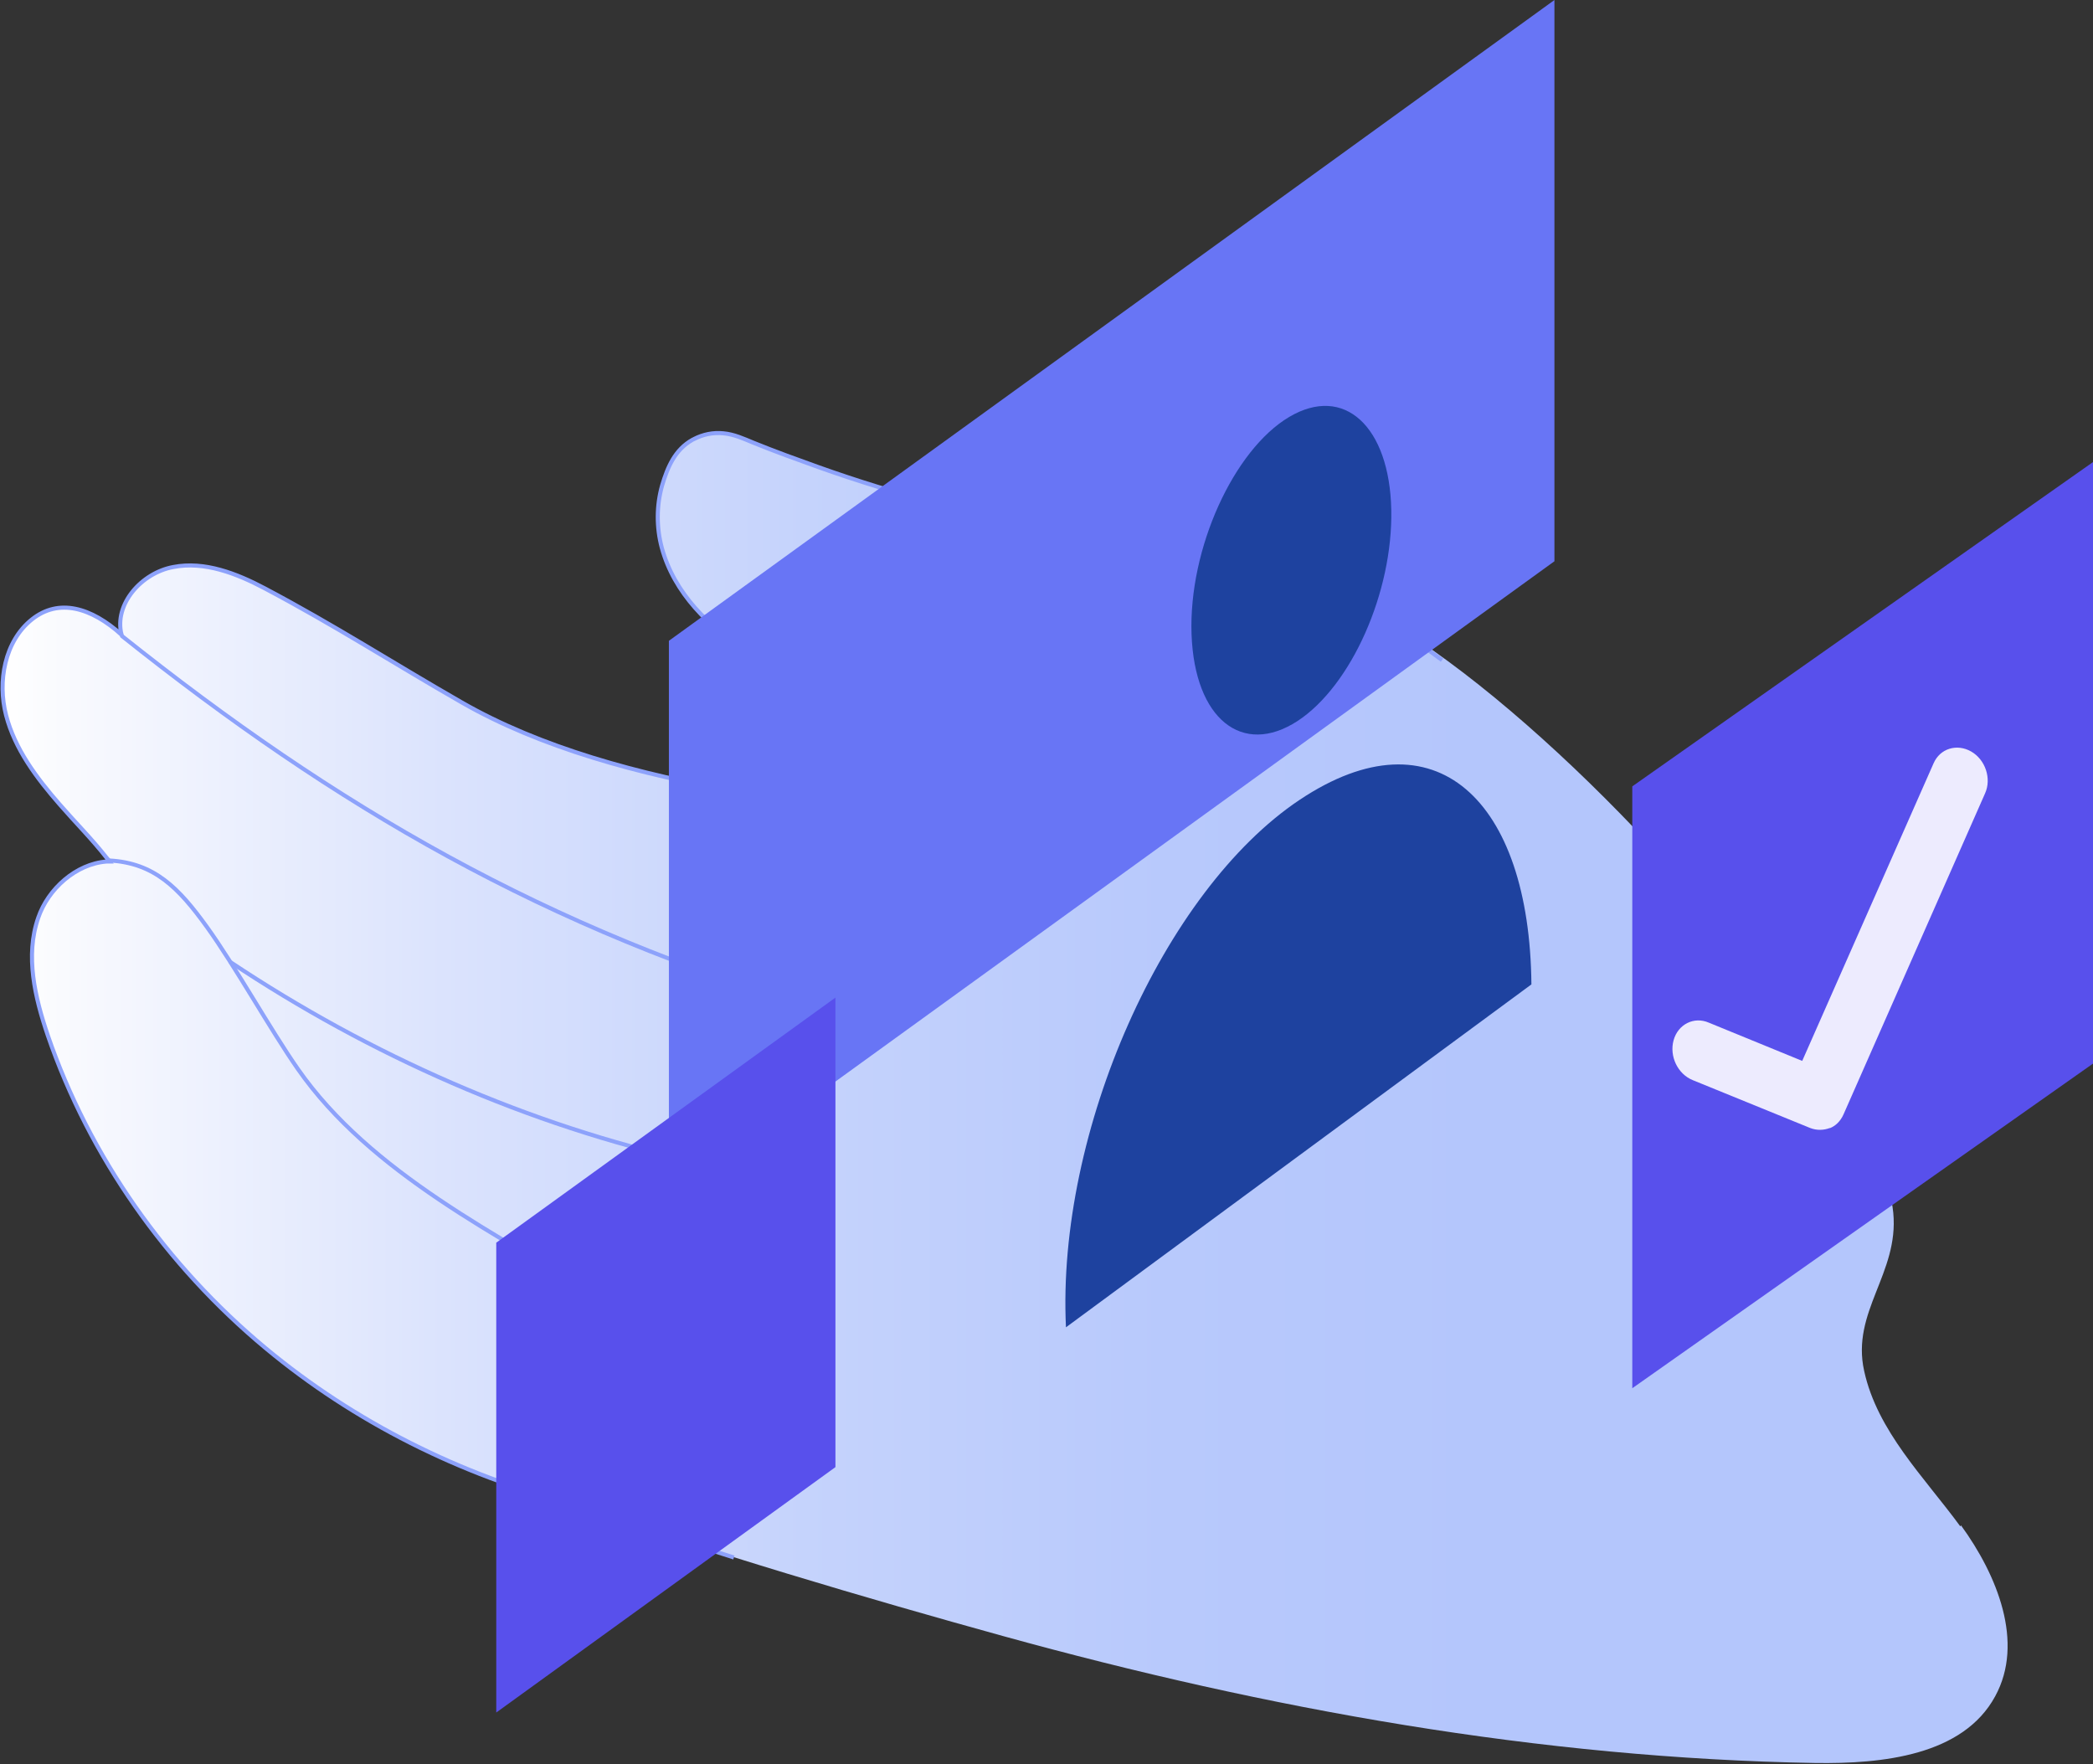 <?xml version="1.0" encoding="UTF-8"?>
<svg id="Layer_2" data-name="Layer 2" xmlns="http://www.w3.org/2000/svg" xmlns:xlink="http://www.w3.org/1999/xlink" viewBox="0 0 61.83 52.12">
  <rect x="0" y="0" width="61.83" height="52.12" fill="#333333" stroke="none"/>
  <defs>
    <style>
      .cls-1 {
        fill: #5850ec;
      }

      .cls-2 {
        fill: url(#linear-gradient);
      }

      .cls-3 {
        fill: #edebfe;
      }

      .cls-4 {
        fill: none;
        stroke: #8da2fb;
        stroke-miterlimit: 10;
        stroke-width: .12px;
      }

      .cls-5 {
        fill: #1e429f;
      }

      .cls-6 {
        fill: #6875f5;
      }
    </style>
    <linearGradient id="linear-gradient" x1=".06" y1="32.46" x2="59.29" y2="32.46" gradientUnits="userSpaceOnUse">
      <stop offset="0" stop-color="#fff"/>
      <stop offset=".03" stop-color="#f9fafe"/>
      <stop offset=".22" stop-color="#dbe3fd"/>
      <stop offset=".4" stop-color="#c5d3fc"/>
      <stop offset=".58" stop-color="#b8c9fc"/>
      <stop offset=".74" stop-color="#b4c6fc"/>
    </linearGradient>
  </defs>
  <g id="Layer_1-2" data-name="Layer 1">
    <g>
      <g>
        <g>
          <path class="cls-2" d="M57.91,45.09c-1.07-1.46-2.45-2.81-2.84-4.59-.39-1.75,1.03-2.88.86-4.67-.18-1.88-2-4.23-3.06-5.79-3.11-4.58-9.39-10.86-13.5-12.52-2.57-1.04-5.37-1.32-8.09-1.83-1.21-.22-2.4-.5-3.59-.81-1.18-.31-2.35-.67-3.5-1.08-.64-.23-1.28-.46-1.92-.72-.29-.12-.57-.25-.89-.28-.3-.03-.6.03-.87.17-.01,0-.03.02-.04.02-.52.29-.74.81-.9,1.35-.17.6-.17,1.24-.01,1.84.36,1.33,1.4,2.38,2.59,3.08,1.19.7,2.52,1.1,3.82,1.53,2.11.71,4.26,1.61,5.83,3.13-.42.13-.67.24-1.08.24-5.3-.12-12.47-.77-17.07-3.41-2.04-1.17-3.74-2.27-5.82-3.37-.83-.44-1.78-.81-2.7-.63-.93.17-1.76,1.09-1.53,2-.89-.8-1.85-1.09-2.65-.45s-1.02,1.83-.76,2.83c.26,1,.9,1.85,1.58,2.63.46.53.96,1.03,1.39,1.58.03.03.06.07.09.11-.03,0-.06,0-.09,0-.91.07-1.73.81-2.02,1.66-.39,1.12-.1,2.35.28,3.47,1.23,3.59,3.51,6.81,6.43,9.24,2.63,2.19,5.76,3.75,9.07,4.61,0,0,.02,0,.02,0,3.82,1.36,8.78,2.82,12.69,3.9,7.82,2.16,15.87,3.61,23.99,3.75,1.99.03,4.37-.22,5.32-1.97.87-1.59.06-3.58-1.01-5.05Z"/>
          <path class="cls-4" d="M42.6,19.5c-.99-.73-2.09-1.52-3.24-1.98-2.57-1.04-5.37-1.32-8.09-1.83-1.21-.22-2.4-.5-3.59-.81-1.18-.31-2.35-.67-3.5-1.08-.64-.23-1.28-.46-1.92-.72-.29-.12-.57-.25-.89-.28-.3-.03-.6.03-.87.17-.01,0-.03.02-.04.02-.52.29-.74.81-.9,1.35-.17.6-.17,1.24-.01,1.84.36,1.33,1.4,2.38,2.59,3.08,1.19.7,2.52,1.1,3.82,1.53,2.11.71,4.26,1.61,5.83,3.13-.42.13-.67.24-1.08.24-5.3-.12-12.47-.77-17.07-3.41-2.04-1.17-3.74-2.27-5.82-3.37-.83-.44-1.78-.81-2.7-.63-.93.17-1.76,1.09-1.53,2-.89-.8-1.85-1.09-2.65-.45s-1.02,1.83-.76,2.83c.26,1,.9,1.85,1.58,2.63.46.53.96,1.03,1.39,1.58.03.03.06.07.09.11-.03,0-.06,0-.09,0-.91.07-1.73.81-2.02,1.66-.39,1.12-.1,2.35.28,3.47,1.23,3.59,3.51,6.81,6.43,9.24,2.63,2.19,5.76,3.75,9.07,4.61,0,0,.02,0,.02,0,1.46.52,3.08,1.05,4.75,1.58"/>
          <path class="cls-4" d="M3.23,25.42c1.33.07,2.05.81,2.88,1.96s1.88,3.04,2.69,4.2c2.14,3.07,5.94,4.93,9.14,6.86"/>
          <path class="cls-4" d="M3.58,18.77c6.33,5.05,12.53,8.68,20.72,11.08"/>
          <path class="cls-4" d="M17.6,39.04c2.7-5.22,6.58-9.82,11.26-13.37"/>
          <path class="cls-4" d="M6.79,28.41c4.14,2.76,8.82,4.83,13.68,5.91"/>
        </g>
        <polygon class="cls-6" points="45.92 16.58 19.76 35.51 19.76 18.93 45.92 0 45.92 16.58"/>
        <polygon class="cls-1" points="61.83 31.42 48.22 41.01 48.22 23.23 61.83 13.65 61.83 31.42"/>
        <g>
          <path class="cls-5" d="M35.2,18.74c.09,2.5,1.5,3.62,3.13,2.56,1.59-1.04,2.82-3.81,2.77-6.24-.05-2.46-1.39-3.71-3.02-2.74s-2.97,3.88-2.88,6.42Z"/>
          <path class="cls-5" d="M45.24,29.08l-13.75,10.13c-.28-5.79,2.89-12.9,6.9-15.58s6.8.01,6.85,5.45Z"/>
        </g>
        <polygon class="cls-1" points="24.68 43.34 14.66 50.59 14.66 36.71 24.68 29.47 24.68 43.34"/>
      </g>
      <path class="cls-3" d="M54.06,33.32c-.18.07-.39.08-.59,0l-3.46-1.41c-.45-.18-.7-.71-.57-1.18.13-.47.6-.71,1.04-.52l2.76,1.13,3.88-8.79c.19-.44.69-.59,1.11-.35s.61.8.41,1.24l-4.18,9.48c-.09.2-.23.34-.41.41Z"/>
    </g>
  </g>
</svg>